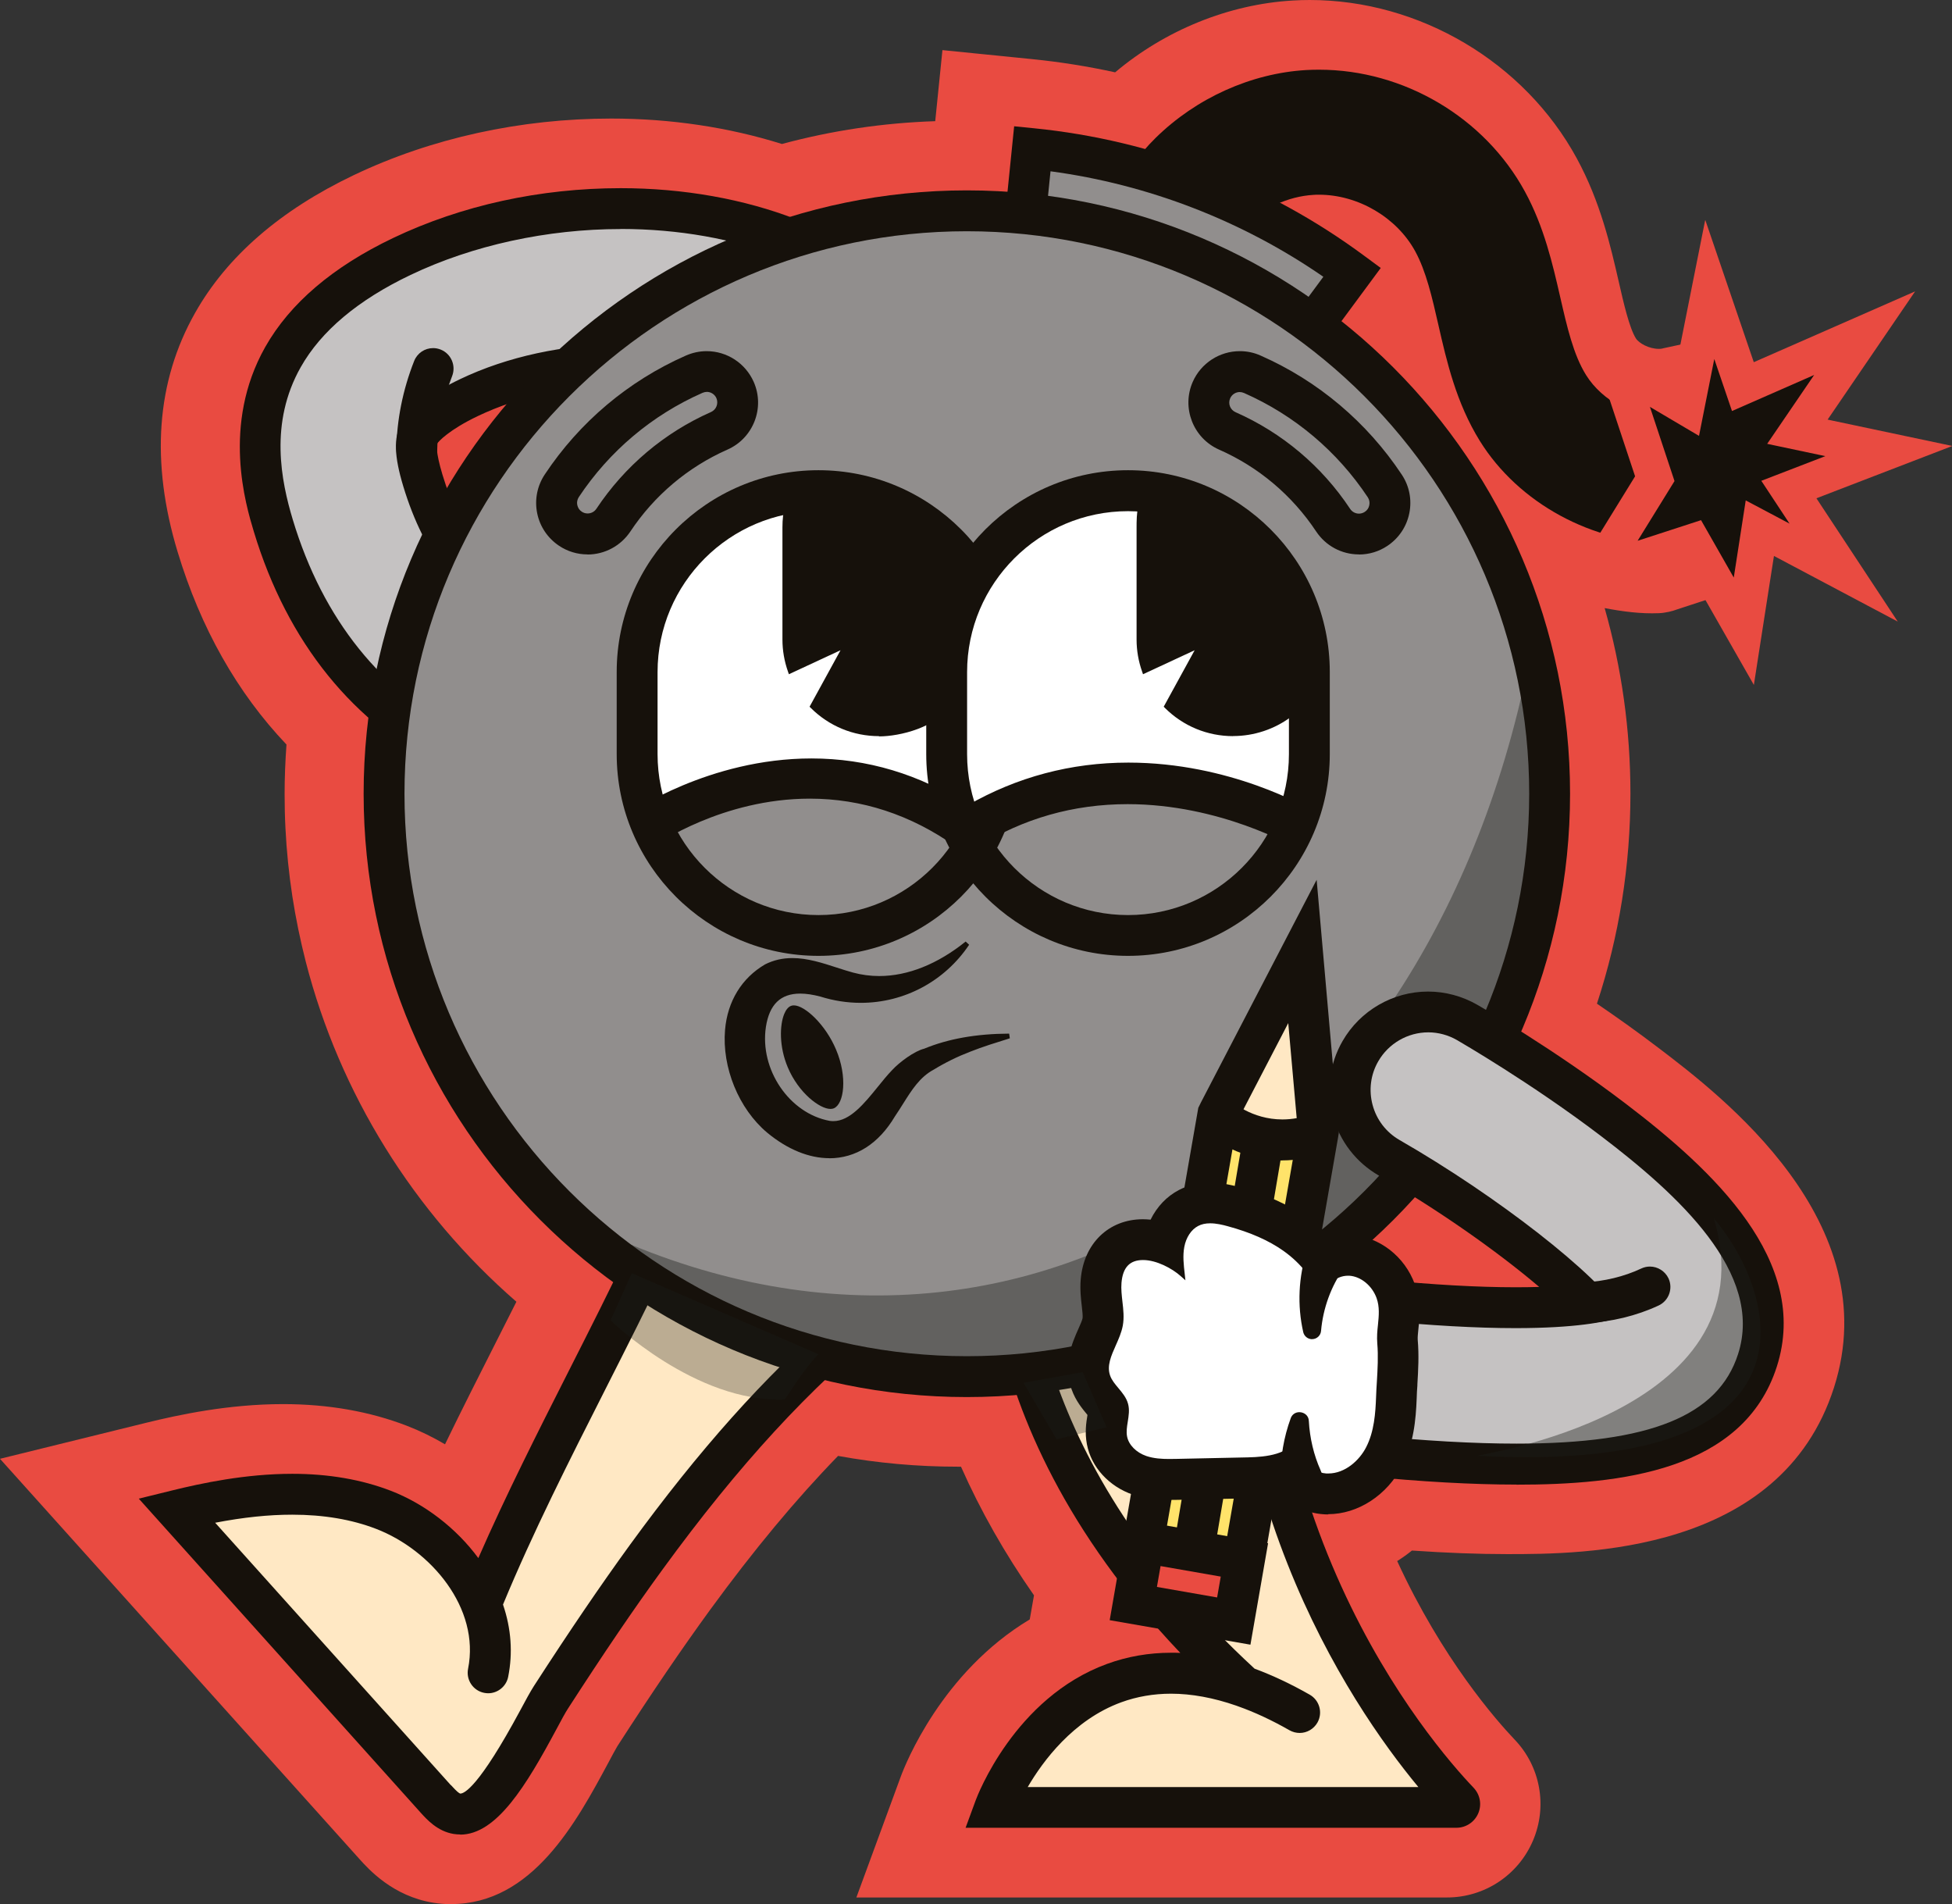 <svg xmlns="http://www.w3.org/2000/svg" id="Capa_1" viewBox="0 0 230.24 224.55"><rect x="0" y="0" width="230.24" height="224.55" fill="#333333" stroke="none"/><defs><style>      .st0 {        fill: #e94b41;      }      .st1 {        fill: #c5c2c2;      }      .st2, .st3 {        fill: #ffe8c4;      }      .st4 {        opacity: .3;      }      .st4, .st5 {        fill: #1d1e1b;      }      .st6, .st7 {        fill: #fff;      }      .st8 {        fill: #ffe36a;      }      .st5 {        opacity: .4;      }      .st7, .st3 {        stroke: #16110b;        stroke-miterlimit: 10;        stroke-width: 4.25px;      }      .st9 {        fill: #16110b;      }      .st3 {        stroke-linecap: round;      }      .st10 {        fill: #918e8d;      }    </style></defs><path class="st0" d="M53.19,224.55c-.7,0-1.4-.06-2.09-.17-4.77-.77-7.62-3.95-8.7-5.15L0,172.03l17.21-4.24c3.86-.95,9.73-2.21,16.18-2.21,5.3,0,10.21.86,14.61,2.56,1.55.6,3.05,1.33,4.49,2.18,2.02-4.17,4.11-8.28,6.15-12.32.72-1.43,1.49-2.94,2.27-4.49-12.12-10.54-20.84-24.54-24.84-40.08-.65-2.54-1.19-5.15-1.59-7.75-.4-2.63-.68-5.33-.81-8-.07-1.35-.1-2.72-.1-4.08,0-1.89.08-3.83.22-5.8-5.81-6.11-10.12-13.73-12.84-22.72-3.21-10.6-2.52-20.09,2.06-28.18,3.75-6.65,10.05-12.11,18.7-16.24,9.16-4.37,19.68-6.68,30.4-6.68,6.97,0,13.86,1.03,20.12,3,5.89-1.59,11.95-2.49,18.08-2.69l.85-8.38,10.56,1.06c3.28.33,6.57.85,9.81,1.56C137.45,3.54,144.95.5,152.49.06c.66-.04,1.33-.06,1.99-.06,12.96,0,25.33,7.33,31.5,18.67,2.8,5.14,3.99,10.35,4.95,14.54.58,2.55,1.25,5.45,2.02,6.69.37.59,1.57,1.24,2.71,1.24.28,0,.45-.04.53-.07l5.45-1.18,4.24,29.33-8.08,2.65c-.48.19-1.36.41-2.12.44-2.17.09-4.32-.2-6.41-.6,2,7.02,3.04,14.36,3.04,21.87,0,8.5-1.33,16.81-3.95,24.78,2.28,1.55,4.76,3.31,7.23,5.19,7.38,5.61,26.99,20.53,20.73,40.08-6.29,19.64-29.72,19.64-38.55,19.64-3.42,0-7.12-.14-11.23-.42-.56.45-1.14.86-1.74,1.24,5.32,11.56,11.7,18.79,13.85,21.05,3.05,3.18,3.9,7.87,2.16,11.93-1.74,4.07-5.72,6.69-10.13,6.69h-69.67l5.25-14.29c.52-1.4,4.8-12.26,15.2-18.5l.5-2.84c-3.44-4.92-6.32-10-8.61-15.17-.13,0-.27,0-.4,0-4.71,0-9.44-.42-14.1-1.27-4.97,5.11-9.94,11.09-15.1,18.16-3.33,4.58-6.71,9.53-10.93,16.07-.17.27-.68,1.22-1.05,1.92-3.79,7.05-8.98,16.7-18.56,16.7h0Z"></path><g><g><path class="st1" d="M57.68,87.36c-1.04,0-2.09-.23-3.08-.71-9.72-4.7-16.75-13.44-20.33-25.28-1.4-4.62-2.82-11.54.95-18.22,2.44-4.32,6.84-8.02,13.08-11,13.46-6.42,30.75-7.23,44.04-2.05,3.65,1.42,5.45,5.53,4.03,9.18-1.42,3.65-5.52,5.45-9.18,4.03-9.67-3.77-22.84-3.11-32.79,1.64-3.41,1.63-5.91,3.51-6.85,5.18-.86,1.52-.78,3.66.28,7.15,2.43,8.06,6.79,13.65,12.93,16.62,3.52,1.7,5,5.94,3.29,9.46-1.22,2.53-3.75,4-6.38,4Z"></path><path class="st9" d="M57.68,91.9c-1.76,0-3.46-.39-5.05-1.16-10.89-5.27-18.74-14.97-22.69-28.05-.94-3.12-3.82-12.62,1.34-21.76,2.91-5.15,7.98-9.47,15.08-12.86,8.07-3.85,17.35-5.88,26.86-5.88,7.38,0,14.57,1.28,20.78,3.7,5.97,2.33,8.94,9.08,6.61,15.05-1.75,4.5-6,7.41-10.83,7.41-1.45,0-2.87-.27-4.22-.8-3.56-1.39-7.83-2.12-12.33-2.12-5.97,0-11.96,1.29-16.86,3.63-3.38,1.61-4.68,3.01-4.84,3.3h0s-.19.81.66,3.62c2.05,6.79,5.61,11.45,10.56,13.85,2.79,1.35,4.9,3.71,5.92,6.64,1.02,2.93.84,6.09-.51,8.88-1.93,3.99-6.04,6.56-10.47,6.56ZM73.21,27.01c-8.67,0-17.47,1.92-24.78,5.41-6.19,2.95-10.55,6.61-12.96,10.88-3.72,6.58-2.31,13.42-.93,18,3.55,11.76,10.53,20.44,20.18,25.1.93.45,1.93.68,2.96.68,2.6,0,5-1.51,6.13-3.84.79-1.64.9-3.48.3-5.2-.6-1.72-1.83-3.1-3.46-3.89-6.22-3.01-10.62-8.66-13.08-16.79-1.08-3.57-1.15-5.77-.25-7.37.97-1.71,3.51-3.64,6.97-5.29,5.53-2.64,12.26-4.1,18.93-4.1,5.1,0,9.97.85,14.08,2.45.79.31,1.63.47,2.47.47,2.82,0,5.31-1.7,6.34-4.34,1.36-3.5-.38-7.45-3.87-8.81-5.66-2.21-12.24-3.37-19.03-3.37Z"></path><path class="st9" d="M73.21,26.72c6.71,0,13.3,1.12,19.13,3.39,3.65,1.42,5.45,5.53,4.03,9.18-1.09,2.8-3.77,4.52-6.6,4.52-.86,0-1.73-.16-2.57-.49-4.18-1.63-9.03-2.43-13.98-2.43-6.49,0-13.17,1.38-18.81,4.07-3.41,1.63-5.91,3.51-6.85,5.18-.86,1.52-.78,3.66.28,7.15,2.43,8.06,6.79,13.65,12.93,16.62,3.52,1.7,5,5.94,3.29,9.46-1.22,2.53-3.75,4-6.38,4-1.04,0-2.09-.23-3.08-.71-9.72-4.7-16.75-13.44-20.33-25.28-1.4-4.62-2.82-11.54.95-18.22,2.44-4.32,6.84-8.02,13.08-11,7.56-3.61,16.32-5.44,24.91-5.44M73.21,22.47c-9.46,0-18.71,2.02-26.74,5.86-7.04,3.36-12.08,7.65-14.95,12.74-5.1,9.03-2.25,18.45-1.32,21.54,3.93,13,11.73,22.64,22.55,27.87,1.55.75,3.21,1.13,4.93,1.13,4.32,0,8.33-2.51,10.21-6.4,1.32-2.73,1.5-5.8.5-8.66-1-2.86-3.05-5.16-5.77-6.48-5.03-2.43-8.64-7.15-10.71-14.02-.92-3.04-.65-3.81-.64-3.84.2-.36,1.57-1.79,4.97-3.41,4.94-2.36,10.97-3.65,16.98-3.65,4.54,0,8.84.74,12.44,2.14,1.32.52,2.71.78,4.12.78,4.71,0,8.85-2.84,10.56-7.23,2.27-5.83-.62-12.41-6.45-14.68-6.18-2.41-13.33-3.68-20.68-3.68h0Z"></path></g><g><path class="st3" d="M146.71,198.9c-32.94-30.09-27.67-59.18-27.67-59.18l29.19-5.32c-5.98,44.72,19.44,73.51,23.83,78.1.23.25.06.65-.28.65h-54.44s9.62-26.19,35.95-11.19"></path><path class="st9" d="M113.89,215.55l1.19-3.24c.18-.49,4.58-12.11,15.49-16.09,2.4-.88,4.94-1.32,7.57-1.32.36,0,.72,0,1.08.02-27.09-28.5-22.74-54.54-22.54-55.64l.3-1.64,34.09-6.22-.44,3.28c-5.79,43.29,18.29,71.01,23.18,76.12.77.81.99,1.99.55,3.02-.44,1.03-1.45,1.7-2.57,1.7h-57.89ZM167.29,210.73c-8.18-9.87-25.68-35.81-21.83-73.39l-24.21,4.41c-.48,7.01.22,30.6,26.73,55.03,2.11.78,4.3,1.81,6.51,3.07,1.15.66,1.56,2.13.9,3.29-.43.75-1.23,1.22-2.09,1.22-.42,0-.83-.11-1.19-.31-2.08-1.19-4.14-2.15-6.1-2.84-.05-.02-.12-.04-.19-.07-2.68-.93-5.27-1.41-7.7-1.41-2.05,0-4.02.34-5.86,1.01-5.68,2.07-9.28,6.98-11.04,10h46.08Z"></path><path class="st9" d="M171.78,215.27h-57.49l1.05-2.86c.18-.49,4.5-11.97,15.32-15.93,2.92-1.07,6.02-1.48,9.25-1.24-27.52-28.58-23.18-54.75-22.97-55.91l.26-1.45,33.52-6.11-.39,2.9c-5.8,43.42,18.35,71.22,23.26,76.35.69.73.89,1.79.49,2.72-.4.93-1.3,1.53-2.31,1.53ZM120.72,211.02h47.18c-7.93-9.42-26.18-35.68-22.11-74.02l-24.8,4.52c-.46,6.06-.36,30.47,26.85,55.51,2.12.78,4.29,1.8,6.52,3.06,1.02.58,1.38,1.88.79,2.9-.58,1.02-1.88,1.37-2.9.79-2.11-1.2-4.16-2.16-6.15-2.86-.06-.02-.12-.04-.17-.06-5.05-1.76-9.66-1.9-13.77-.41-5.93,2.16-9.61,7.3-11.43,10.55Z"></path></g><g><path class="st3" d="M57.59,197.26c1.62-8.11-4.61-16.23-12.32-19.21-7.71-2.98-16.38-1.92-24.41.06,10.18,11.34,20.36,22.68,30.55,34.01.7.78,1.48,1.6,2.5,1.77,4.21.69,9.27-10.93,11.08-13.73,3.63-5.61,7.34-11.16,11.27-16.56,7.8-10.71,16.52-20.85,26.86-29.18-7.61-2.69-15.22-5.39-22.83-8.08-.72-.26-1.53-.51-2.24-.21-.7.3-1.09,1.04-1.41,1.73-6.42,13.55-14.05,27.09-19.71,40.89"></path><path class="st9" d="M54.29,216.33c-.26,0-.51-.02-.78-.06-1.91-.31-3.16-1.7-3.91-2.53l-33.23-37.01,3.9-.96c3.44-.85,8.66-1.97,14.21-1.97,4.28,0,8.2.68,11.64,2.01,3.98,1.54,7.71,4.41,10.3,7.93,3.26-7.45,7.01-14.85,10.64-22.02,2.49-4.91,5.04-9.95,7.38-14.89.37-.79,1.07-2.25,2.66-2.92.51-.21,1.06-.32,1.63-.32.97,0,1.83.3,2.34.49l26.9,9.52-3.36,2.71c-9.08,7.31-17.47,16.44-26.43,28.73-3.43,4.7-6.88,9.78-11.19,16.45-.32.49-.82,1.42-1.39,2.49-3.5,6.52-7.01,12.37-11.32,12.37h0ZM53.19,210.51c.71.79.99.98,1.1,1h0c.46,0,2.18-.73,7.08-9.83.65-1.22,1.17-2.17,1.59-2.83,4.31-6.67,7.92-11.96,11.34-16.67,8.19-11.24,15.84-19.8,24.03-26.9l-18.85-6.67c-.1-.04-.29-.1-.46-.15-.09.16-.17.34-.21.43-2.39,5.05-4.96,10.11-7.44,15.01-4.19,8.27-8.52,16.81-12.04,25.32.97,2.84,1.17,5.71.61,8.52-.22,1.12-1.22,1.94-2.36,1.94-.16,0-.32-.02-.48-.05-1.3-.26-2.15-1.53-1.89-2.84,1.43-7.15-4.38-14-10.83-16.49-2.89-1.12-6.22-1.68-9.91-1.68-2.79,0-5.76.31-9.09.95l27.79,30.94Z"></path><path class="st9" d="M54.29,216.05c-.24,0-.48-.02-.73-.06-1.81-.29-3.02-1.64-3.74-2.44l-32.91-36.65,3.44-.85c6.72-1.65,16.69-3.45,25.68.02,4.03,1.56,7.84,4.51,10.46,8.23,3.3-7.59,7.12-15.13,10.83-22.46,2.48-4.89,5.04-9.94,7.38-14.9.36-.75,1.02-2.16,2.51-2.78,1.51-.63,2.98-.11,3.77.17l26.42,9.35-2.96,2.39c-9.09,7.33-17.51,16.47-26.48,28.78-3.42,4.7-6.88,9.78-11.2,16.46-.33.5-.83,1.43-1.4,2.51-3.47,6.45-6.93,12.22-11.07,12.22ZM24.86,179.39l28.12,31.31c.3.33.93,1.03,1.26,1.09.66.12,2.57-1.03,7.37-9.98.65-1.21,1.16-2.16,1.58-2.81,4.31-6.66,7.91-11.96,11.34-16.66,8.25-11.31,16.06-20.04,24.35-27.17l-19.31-6.83c-.13-.05-.47-.17-.69-.21-.12.19-.28.51-.33.63-2.37,5.01-4.95,10.09-7.44,15-4.21,8.31-8.57,16.91-12.09,25.44.93,2.67,1.22,5.54.63,8.47-.23,1.15-1.35,1.9-2.5,1.67-1.15-.23-1.9-1.35-1.67-2.5,1.46-7.29-4.45-14.27-11-16.81-6.49-2.51-13.81-1.82-19.64-.65Z"></path></g><path class="st9" d="M104.01,93.46l24.38-61.91c.4-1.02.74-2.04,1.1-3.12,1.27-3.82,2.71-8.14,6.83-12.18,4.79-4.7,11.26-7.61,17.75-7.99.51-.03,1.01-.04,1.52-.04,10,0,19.53,5.64,24.28,14.38,2.26,4.15,3.27,8.55,4.16,12.44.8,3.49,1.55,6.79,3.05,9.19,1.91,3.07,5.8,5.13,9.69,5.13,1.09,0,2.13-.16,3.09-.48l.27-.09,4.6,14-.27.09c-2.45.8-5.03,1.21-7.67,1.21-8.95,0-17.68-4.75-22.24-12.09-2.79-4.5-3.91-9.38-4.89-13.68-.74-3.25-1.44-6.31-2.73-8.68-2.18-4-6.74-6.68-11.36-6.68-.21,0-.43,0-.64.02-2.98.17-6,1.56-8.29,3.8-1.51,1.48-2.12,3.18-3.16,6.3-.4,1.19-.83,2.5-1.37,3.87l-24.38,61.91-13.71-5.4Z"></path><path class="st9" d="M117.56,98.49l-13.19-5.19,24.28-61.65c.4-1.02.74-2.05,1.1-3.13,1.26-3.78,2.68-8.07,6.76-12.06,4.75-4.65,11.15-7.53,17.57-7.91,10.32-.61,20.59,5.1,25.53,14.18,2.24,4.11,3.24,8.5,4.13,12.37.8,3.51,1.56,6.83,3.08,9.28,2.58,4.16,8.47,6.3,13.12,4.77l4.42,13.46c-10.84,3.56-23.56-1.07-29.58-10.76-2.76-4.46-3.88-9.31-4.86-13.59-.75-3.27-1.45-6.35-2.76-8.75-2.34-4.29-7.36-7.08-12.26-6.81-3.05.18-6.13,1.59-8.47,3.88-1.56,1.52-2.18,3.25-3.23,6.41-.39,1.16-.82,2.48-1.37,3.86l-24.28,61.65Z"></path><g><path class="st10" d="M159.48,32.1c-10.76-7.96-23.68-13.17-37.72-14.58l-7.72,76.07,45.44-61.49Z"></path><path class="st9" d="M119.61,14.89l2.39.24c14.07,1.41,27.53,6.61,38.92,15.04l1.94,1.43-52.09,70.5,8.85-87.21ZM117.33,85.1l38.76-52.46c-9.56-6.61-20.68-10.9-32.18-12.44l-6.58,64.89Z"></path><path class="st9" d="M111.15,101.1l8.71-85.9,2.11.21c14.02,1.41,27.43,6.59,38.77,14.98l1.71,1.26-51.31,69.44ZM123.66,19.88l-6.72,66.21,39.55-53.52c-9.77-6.81-21.04-11.16-32.83-12.69Z"></path></g><g><circle class="st10" cx="114.04" cy="93.6" r="68.83"></circle><path class="st5" d="M180.28,78.31c6.59,22.47-4.69,54.24-20.8,65.69s-30.75,22.46-59.39,16.06-35.26-17.94-35.26-17.94c50.97,28.41,103.06-2.46,115.45-63.81Z"></path><path class="st9" d="M114.04,164.75c-39.23,0-71.15-31.92-71.15-71.15S74.81,22.45,114.04,22.45s71.15,31.92,71.15,71.15-31.92,71.15-71.15,71.15ZM114.04,27.27c-36.57,0-66.33,29.76-66.33,66.33s29.76,66.33,66.33,66.33,66.33-29.76,66.33-66.33S150.62,27.27,114.04,27.27Z"></path><path class="st9" d="M114.04,26.98c36.73,0,66.61,29.88,66.61,66.61s-29.88,66.61-66.61,66.61-66.61-29.88-66.61-66.61S77.31,26.98,114.04,26.98M114.04,22.73c-39.14,0-70.87,31.73-70.87,70.87s31.73,70.87,70.87,70.87,70.87-31.73,70.87-70.87S153.18,22.73,114.04,22.73h0Z"></path></g><polygon class="st6" points="76.93 95.31 75.74 75.64 79.52 65.14 91.52 58.14 105.12 59.65 115.35 69.31 117.93 79.31 117.93 95.31 114.79 98.81 108.33 94.53 91.93 91.8 76.93 95.31"></polygon><g><path class="st9" d="M96.54,112.72c-13.12,0-23.8-10.68-23.8-23.8v-9.67c0-13.12,10.68-23.8,23.8-23.8s23.8,10.68,23.8,23.8v9.67c0,13.12-10.67,23.8-23.8,23.8ZM96.54,60.28c-10.46,0-18.98,8.51-18.98,18.98v9.67c0,10.46,8.51,18.98,18.98,18.98s18.98-8.51,18.98-18.98v-9.67c0-10.46-8.51-18.98-18.98-18.98Z"></path><path class="st9" d="M96.54,60c10.62,0,19.26,8.64,19.26,19.26v9.67c0,10.62-8.64,19.26-19.26,19.26s-19.26-8.64-19.26-19.26v-9.67c0-10.62,8.64-19.26,19.26-19.26M96.54,55.74c-12.99,0-23.51,10.53-23.51,23.51v9.67c0,12.99,10.53,23.51,23.51,23.51s23.51-10.53,23.51-23.51v-9.67c0-12.99-10.53-23.51-23.51-23.51h0Z"></path></g><g><polygon class="st6" points="113.27 98.48 126 93.06 134.85 93.6 142.6 94.23 153.26 97.49 154.43 80.89 152.85 69.48 140.77 59.56 129.52 58.14 119.68 60.84 111.93 75.23 111.27 90.06 113.27 98.48"></polygon><path class="st9" d="M133.05,112.72c-13.12,0-23.8-10.68-23.8-23.8v-9.67c0-13.12,10.67-23.8,23.8-23.8s23.8,10.68,23.8,23.8v9.67c0,13.12-10.67,23.8-23.8,23.8ZM133.05,60.28c-10.46,0-18.98,8.51-18.98,18.98v9.67c0,10.46,8.51,18.98,18.98,18.98s18.98-8.51,18.98-18.98v-9.67c0-10.46-8.51-18.98-18.98-18.98Z"></path><path class="st9" d="M133.05,60c10.62,0,19.26,8.64,19.26,19.26v9.67c0,10.62-8.64,19.26-19.26,19.26s-19.26-8.64-19.26-19.26v-9.67c0-10.62,8.64-19.26,19.26-19.26M133.05,55.74c-12.99,0-23.51,10.53-23.51,23.51v9.67c0,12.99,10.53,23.51,23.51,23.51s23.51-10.53,23.51-23.51v-9.67c0-12.99-10.53-23.51-23.51-23.51h0Z"></path></g><path class="st9" d="M112.67,99.79c-5.27-3.72-11.04-5.61-17.15-5.61-10.3,0-18.06,5.38-18.39,5.61l-.23.16-2.78-3.94.23-.16c.09-.06,9.25-6.41,21.36-6.41,6.56,0,12.76,1.86,18.43,5.52,5.82-3.34,12.19-5.03,18.95-5.03,11.96,0,21.02,5.23,22.01,5.82l.24.15-2.49,4.13-.24-.15c-.08-.05-8.69-5.05-19.6-5.05-6.4,0-12.34,1.69-17.66,5.03l-1.36.85-1.31-.93Z"></path><path class="st9" d="M113.99,100.37l-1.16-.82c-17.67-12.48-35.13-.51-35.87,0l-2.45-3.47c.2-.14,19.84-13.71,39.61-.79,19.98-11.58,39.96.19,40.82.7l-2.2,3.64c-.19-.11-19.44-11.38-37.56-.02l-1.2.75Z"></path><g><path class="st10" d="M160.29,60.84c-.51,0-.99-.26-1.27-.68-3.31-4.98-7.94-8.89-13.39-11.29-.77-.34-1.12-1.24-.78-2.01.24-.55.79-.91,1.4-.91.21,0,.42.04.62.13,5.99,2.64,11.07,6.93,14.7,12.4.47.7.27,1.65-.43,2.12-.25.17-.54.26-.84.26Z"></path><path class="st9" d="M160.29,65.38c-2.04,0-3.92-1.01-5.05-2.71-2.83-4.26-6.79-7.6-11.45-9.65-3.06-1.35-4.45-4.94-3.1-8,.97-2.19,3.15-3.61,5.55-3.61.84,0,1.67.17,2.45.52,6.78,2.99,12.54,7.85,16.65,14.04.9,1.35,1.21,2.97.89,4.55-.32,1.59-1.24,2.95-2.58,3.85-1,.67-2.16,1.02-3.36,1.02ZM146.24,46.23c-.49,0-.94.29-1.14.74-.28.63,0,1.36.64,1.64,5.5,2.43,10.18,6.37,13.51,11.4.23.35.62.56,1.04.56.24,0,.48-.07.69-.21.28-.18.47-.46.53-.79.07-.33,0-.66-.18-.93-3.6-5.42-8.64-9.67-14.58-12.29-.16-.07-.33-.11-.5-.11Z"></path><path class="st9" d="M146.24,45.94c.21,0,.42.04.62.13,5.99,2.64,11.07,6.93,14.7,12.4.47.7.27,1.65-.43,2.12-.25.17-.54.26-.84.26-.51,0-.99-.26-1.27-.68-3.31-4.98-7.94-8.89-13.39-11.29-.77-.34-1.12-1.24-.78-2.01.24-.55.79-.91,1.4-.91M146.24,41.69c-2.29,0-4.36,1.35-5.29,3.44-1.29,2.92.04,6.34,2.95,7.62,4.71,2.08,8.71,5.45,11.57,9.76,1.08,1.62,2.88,2.58,4.82,2.58,1.14,0,2.25-.34,3.2-.97,1.28-.85,2.15-2.15,2.46-3.67.31-1.51,0-3.06-.85-4.34-4.08-6.14-9.8-10.96-16.53-13.93-.74-.33-1.53-.49-2.33-.49h0Z"></path></g><g><path class="st10" d="M69.3,60.84c-.3,0-.59-.09-.84-.26-.34-.23-.57-.57-.65-.97s0-.81.22-1.15c3.63-5.47,8.72-9.75,14.7-12.4.2-.09.4-.13.62-.13.61,0,1.15.36,1.4.91.34.77-.01,1.67-.78,2.01-5.45,2.41-10.08,6.31-13.39,11.29-.28.43-.76.68-1.27.68Z"></path><path class="st9" d="M69.3,65.38c-1.2,0-2.36-.35-3.36-1.02-1.34-.9-2.26-2.26-2.58-3.84-.32-1.59,0-3.21.89-4.56,4.11-6.19,9.87-11.04,16.65-14.03.78-.34,1.6-.52,2.45-.52,2.4,0,4.57,1.42,5.55,3.62,1.35,3.06-.04,6.64-3.1,7.99-4.66,2.06-8.62,5.4-11.45,9.66-1.13,1.69-3.02,2.71-5.05,2.71ZM83.35,46.22c-.17,0-.34.04-.5.11-5.94,2.62-10.98,6.87-14.58,12.29-.18.28-.25.61-.18.93.07.33.25.61.53.79.21.14.44.21.69.21.42,0,.81-.21,1.04-.56,3.34-5.02,8.01-8.97,13.51-11.4.63-.28.91-1.01.64-1.64-.2-.45-.65-.74-1.14-.74Z"></path><path class="st9" d="M83.35,45.94c.61,0,1.15.36,1.4.91.34.77-.01,1.67-.78,2.01-5.45,2.41-10.08,6.31-13.39,11.29-.28.43-.76.68-1.27.68-.3,0-.59-.09-.84-.26-.34-.23-.57-.57-.65-.97s0-.81.22-1.15c3.63-5.47,8.72-9.75,14.7-12.4.2-.09.4-.13.62-.13M83.35,41.69c-.81,0-1.6.17-2.34.49-6.73,2.97-12.44,7.79-16.52,13.93-.86,1.29-1.16,2.83-.85,4.34.31,1.51,1.18,2.81,2.46,3.67.95.63,2.06.97,3.2.97,1.94,0,3.74-.96,4.81-2.58,2.86-4.3,6.86-7.68,11.57-9.76,2.91-1.29,4.24-4.7,2.96-7.62-.93-2.1-3.01-3.45-5.29-3.45h0Z"></path></g><path class="st7" d="M114.04,93.6"></path><path class="st9" d="M97.94,130.77c-1.23,0-3.74-1.86-5.02-4.9-1.05-2.48-.95-5.01-.42-6.3.2-.49.47-.81.77-.94.11-.05.23-.07.37-.07,1.29,0,3.75,2.28,4.98,5.23,1.35,3.19.95,6.39-.27,6.91-.12.05-.25.07-.4.07h0Z"></path><path class="st9" d="M93.38,118.89c-.95.39-1.54,3.68-.2,6.87,1.35,3.19,4.11,5.06,5.05,4.67.96-.41,1.47-3.35.12-6.54-1.33-3.19-4.02-5.41-4.98-5Z"></path><path class="st9" d="M97.83,136.58c-2.42,0-4.96-1.04-7.34-3.01-3.36-2.82-5.35-7.7-4.97-12.13.29-3.37,1.97-6.11,4.73-7.72,1-.5,2.05-.74,3.21-.74,1.78,0,3.53.57,5.23,1.12.65.21,1.29.42,1.92.59,1.01.27,2.05.41,3.09.41h0c3.37,0,6.9-1.41,10.2-4.07l.41.38c-2.87,4.29-7.64,6.85-12.78,6.85-1.61,0-3.21-.25-4.77-.74-.87-.23-1.67-.35-2.38-.35-2.31,0-3.63,1.28-4.04,3.92-.76,5.03,2.76,10.22,7.53,11.09.14.02.28.03.42.03,1.96,0,3.64-2.06,5.26-4.06.56-.69,1.09-1.35,1.64-1.92.9-.99,2.69-2.29,3.81-2.56,2.84-1.17,6.13-1.76,10.03-1.78l.08.55-.15.05c-1.5.47-3.06.95-4.52,1.53-1.49.57-2.94,1.28-4.33,2.13-1.62.87-2.57,2.39-3.59,4.01-.31.49-.62.99-.95,1.47-1.92,3.24-4.61,4.96-7.77,4.96Z"></path><path class="st9" d="M114.09,111.24c-3.79,5.67-10.71,8.05-17.23,6-3.87-1.03-6.2.1-6.78,3.79-.75,4.98,2.68,10.48,7.76,11.41,3.02.46,5.32-3.66,7.58-6.03.88-.96,2.63-2.23,3.67-2.48,3.19-1.31,6.57-1.75,9.96-1.77-1.59.5-3.17.98-4.68,1.58-1.55.59-3.01,1.32-4.37,2.16-2.17,1.16-3.2,3.49-4.62,5.56-3.56,6-9.52,6.17-14.7,1.89-5.48-4.61-7.43-15.22-.27-19.38,3.42-1.71,6.95.13,10.14.99,4.75,1.28,9.55-.49,13.55-3.72h0Z"></path><path class="st9" d="M103.68,86.81c-3.03,0-5.89-1.18-8.04-3.32l-.15-.15,3.65-6.66-6.09,2.83-.1-.29c-.44-1.24-.66-2.52-.66-3.8v-13.23c0-.94.1-1.79.28-2.53.3-1.17.4-1.27,1.47-1.29h.1c.31,0,.63-.01.95-.01,1.95,0,4.02.13,6.17.4,1.33.16,2.65.37,3.92.62,2.02.39,5.67,1.52,7.38,4.61,1.51,2.72,1.05,6.04.32,9.23l-.12.51c-.36,1.56-.73,3.18-.8,4.79-.02.42.09,1,.21,1.62.21,1.08.42,2.2.02,2.88-1.64,2.78-6.09,3.82-8.5,3.82Z"></path><path class="st9" d="M101.22,59.03c-2.37-.29-4.81-.44-7.07-.38-1.05.02-1.02-.01-1.3,1.08-.2.8-.27,1.64-.27,2.46v13.23c0,1.3.24,2.55.65,3.71l6.59-3.06-3.96,7.23c2.01,2,4.78,3.24,7.84,3.24,2.66,0,6.79-1.19,8.26-3.68.56-.94-.33-3.19-.27-4.37.09-1.81.53-3.58.93-5.34.68-3,1.2-6.33-.29-9.03-1.41-2.55-4.33-3.91-7.19-4.46-1.25-.24-2.57-.45-3.9-.62Z"></path><path class="st9" d="M145.45,86.81c-3.03,0-5.89-1.18-8.04-3.32l-.15-.15,3.65-6.66-6.09,2.83-.1-.29c-.44-1.24-.66-2.52-.66-3.8v-13.23c0-1.28,0-4.28,1.76-4.89.34-.12.75-.17,1.23-.17,1.41,0,3.14.5,4.29.83l.24.07c.42.12.84.26,1.25.41,3.21,1.16,6.03,3.09,8.16,5.6,3.34,3.93,5,9.38,4.45,14.58-.28,2.57-.84,4.19-3.17,5.92-1.95,1.46-4.37,2.26-6.82,2.26Z"></path><path class="st9" d="M142.73,58.7c-.41-.15-.82-.28-1.24-.4-1.43-.41-4.11-1.24-5.59-.73s-1.57,3.23-1.57,4.62v13.23c0,1.3.24,2.55.65,3.71l6.59-3.06-3.96,7.23c2.01,2,4.78,3.24,7.84,3.24,2.39,0,4.73-.78,6.65-2.21,2.17-1.62,2.78-3.13,3.05-5.73.55-5.11-1.04-10.45-4.38-14.37-2.13-2.51-4.95-4.4-8.04-5.52Z"></path><g><polygon class="st9" points="200.52 61.67 192.52 64.26 197.2 56.68 194.1 47.33 200.2 50.94 202.13 41.24 204.46 48.09 214.77 43.57 208.92 52.15 216.3 53.71 208.19 56.83 211.33 61.58 210.96 61.99 206.14 59.44 204.66 68.94 200.52 61.67"></polygon><path class="st9" d="M193.16,63.76l4.35-7.04-2.9-8.75,5.79,3.42,1.8-9.06,2.09,6.14,9.69-4.25-5.53,8.12,6.86,1.45-7.55,2.91,3.33,5.05-5.17-2.74-1.41,9.1-3.86-6.77-7.48,2.43Z"></path></g><g><path class="st1" d="M178.87,170.53c-5.08,0-10.97-.34-17.75-1-3.9-.38-6.75-3.85-6.37-7.74.38-3.9,3.83-6.74,7.74-6.37,18.6,1.81,25.91.5,28.54-.37-2.85-4.54-14.33-13.57-26.12-20.36-3.39-1.95-4.56-6.28-2.61-9.68,1.95-3.39,6.28-4.56,9.68-2.61.36.2,8.8,5.08,16.98,11.31,9.23,7.02,19.42,16.32,16.3,26.05-2.36,7.37-10.31,10.77-26.4,10.77ZM191.67,156.43h0,0Z"></path><path class="st9" d="M178.87,175.07c-5.19,0-11.14-.33-18.19-1.02-3.09-.3-5.88-1.79-7.85-4.19-1.97-2.4-2.89-5.42-2.59-8.51.58-5.98,5.55-10.5,11.56-10.5.38,0,.76.02,1.13.06,6.05.59,11.36.89,15.79.89.98,0,1.93-.01,2.83-.04-5.17-4.39-12.19-9.26-18.91-13.13-2.69-1.55-4.62-4.05-5.43-7.05-.81-3-.4-6.13,1.15-8.82,2.07-3.59,5.93-5.83,10.08-5.83,2.02,0,4.03.54,5.79,1.55.37.21,9.06,5.23,17.47,11.63,10.41,7.92,21.85,18.61,17.88,31.04-3.95,12.34-18.49,13.93-30.72,13.93ZM161.81,155.67c-3.51,0-6.42,2.64-6.76,6.14-.18,1.81.36,3.58,1.52,4.98,1.15,1.4,2.79,2.27,4.59,2.45,6.9.67,12.69,1,17.72,1,15.73,0,23.79-3.26,26.13-10.57,3.06-9.56-7.06-18.77-16.21-25.73-8.22-6.25-16.6-11.08-16.95-11.29-1.03-.59-2.2-.91-3.38-.91-2.43,0-4.69,1.31-5.9,3.41-.91,1.57-1.14,3.41-.67,5.16.47,1.75,1.6,3.22,3.18,4.13,11.55,6.64,23.31,15.82,26.22,20.46l.19.31-.34.11c-1.78.59-5.38,1.3-12.4,1.3-4.59,0-10.06-.31-16.26-.91-.22-.02-.45-.03-.67-.03ZM191.67,156.71v-.57.57s0,0,0,0Z"></path><path class="st9" d="M168.46,121.46c1.2,0,2.41.3,3.53.95.36.2,8.8,5.08,16.98,11.31,9.23,7.02,19.42,16.32,16.3,26.05-2.36,7.37-10.31,10.77-26.4,10.77-5.08,0-10.97-.34-17.75-1-3.9-.38-6.75-3.85-6.37-7.74.36-3.66,3.43-6.4,7.05-6.4.23,0,.46.01.69.03,6.82.66,12.12.91,16.23.91,7.1,0,10.64-.73,12.31-1.28-2.85-4.54-14.33-13.57-26.12-20.36-3.39-1.95-4.56-6.28-2.61-9.68,1.31-2.28,3.7-3.55,6.15-3.55M191.67,156.43h0,0M168.46,117.21h0c-4.05,0-7.82,2.18-9.83,5.69-1.51,2.63-1.91,5.68-1.12,8.61.79,2.92,2.67,5.37,5.29,6.88,7.63,4.39,14.8,9.57,19.5,13.63-1.05.05-2.24.07-3.57.07-4.44,0-9.77-.3-15.82-.89-.37-.04-.74-.05-1.11-.05-5.86,0-10.71,4.4-11.28,10.24-.29,3.01.6,5.96,2.53,8.3,1.92,2.34,4.64,3.79,7.66,4.08,7.05.69,12.99,1.02,18.16,1.02,12.13,0,26.56-1.56,30.45-13.73,3.92-12.26-7.44-22.86-17.78-30.73-8.45-6.43-17.08-11.4-17.44-11.61-1.72-.99-3.67-1.51-5.64-1.51h0Z"></path></g><path class="st9" d="M186.92,156.05c-1.29,0-2.34-1.01-2.4-2.29-.03-.64.19-1.26.62-1.74.43-.48,1.03-.76,1.67-.79,2.4-.12,4.74-.68,6.78-1.64.32-.15.66-.23,1.02-.23.93,0,1.79.55,2.19,1.39.56,1.2.04,2.64-1.16,3.2-2.61,1.22-5.58,1.94-8.59,2.08h-.12Z"></path><path class="st9" d="M186.92,155.77c-1.13,0-2.07-.88-2.12-2.02-.06-1.17.85-2.17,2.02-2.23,2.43-.12,4.81-.69,6.89-1.66,1.06-.5,2.33-.04,2.83,1.03.5,1.06.04,2.33-1.03,2.83-2.57,1.2-5.51,1.91-8.48,2.06-.04,0-.07,0-.11,0Z"></path><path class="st9" d="M49.15,55.43c-1.33-.01-2.4-1.1-2.39-2.43.03-3.43.75-7.04,2.09-10.43.37-.93,1.25-1.52,2.24-1.52.3,0,.6.06.88.17,1.24.49,1.84,1.89,1.36,3.13-1.12,2.85-1.73,5.85-1.76,8.7-.01,1.32-1.09,2.39-2.41,2.39h-.02Z"></path><path class="st9" d="M49.17,55.15h-.02c-1.17,0-2.12-.97-2.11-2.14.03-3.4.75-6.97,2.07-10.33.43-1.09,1.67-1.62,2.76-1.2,1.09.43,1.63,1.67,1.2,2.76-1.14,2.88-1.75,5.92-1.78,8.8,0,1.17-.96,2.11-2.13,2.11Z"></path><g><polygon class="st8" points="144.91 181.87 137.25 180.53 145.7 132.07 152.15 119.66 153.36 133.41 144.91 181.87"></polygon><path class="st2" d="M144.21,131.78s6.11,4.01,10.89,1.29c.78-7.5-1.11-19.28-1.11-19.28l-9.78,17.99Z"></path><path class="st9" d="M132,184.22l9.34-53.58.33-.67,13.63-26.22,2.62,29.81-.1.62-9.23,52.93-16.6-2.89ZM144.68,181.54l8.4-48.18-1.13-12.71-6,11.55-8.37,48.1,7.1,1.24Z"></path><path class="st9" d="M152.15,119.66l1.21,13.75-8.45,48.46-7.66-1.34,8.45-48.46,6.45-12.41M155.11,104.75l-6.73,12.95-6.45,12.41-.3.58-.11.65-8.45,48.46-.73,4.19,4.19.73,7.66,1.34,4.19.73.73-4.19,8.45-48.46.1-.55-.05-.55-1.21-13.75-1.28-14.53h0Z"></path></g><g><line class="st5" x1="149.14" y1="133.53" x2="141.07" y2="181.2"></line><rect class="st9" x="120.65" y="154.96" width="48.91" height="4.82" transform="translate(-34.27 274.17) rotate(-80.39)"></rect><rect class="st9" x="120.93" y="155.24" width="48.35" height="4.25" transform="translate(-34.26 274.19) rotate(-80.4)"></rect></g><g><path class="st6" d="M162.6,164.73c-.08,2.09-.26,4.24-1.22,6.09s-2.88,3.36-4.96,3.22-3.93-2.41-3.17-4.35c-.98,2.08-3.74,2.41-6.04,2.46-2.81.06-5.62.12-8.44.18-1.23.03-2.49.05-3.65-.35s-2.23-1.31-2.46-2.52c-.24-1.27.46-2.6.12-3.84-.35-1.26-1.66-2.05-2.1-3.29-.71-1.99,1.08-3.95,1.47-6.02.31-1.66-.29-3.36-.15-5.05.38-4.55,5.21-2.97,7.46-.98-.13-1.09-.25-2.21-.05-3.29s.79-2.15,1.77-2.66c1.12-.58,2.48-.33,3.7,0,2.35.64,4.66,1.53,6.65,2.94s3.65,3.36,4.42,5.67c0-1.58,1.62-2.87,3.2-2.78s2.94,1.34,3.48,2.82c.65,1.81-.06,3.58.1,5.4.18,2.09-.06,4.24-.13,6.33Z"></path><path class="st9" d="M156.68,178.59c-.19,0-.37,0-.56-.02-1.88-.12-3.68-.93-5.08-2.28-1.56.35-2.97.38-3.73.4l-8.44.18c-.33,0-.67.01-1,.01-1.14,0-2.65-.07-4.22-.61-2.85-.97-4.94-3.26-5.45-5.96-.26-1.38-.08-2.55.06-3.4v-.06c-.6-.73-1.38-1.65-1.86-3-1.06-2.97.06-5.49.8-7.15.2-.44.44-1,.49-1.24.04-.24-.03-.92-.09-1.41-.1-.87-.23-1.96-.13-3.16.35-4.25,3.3-7.11,7.34-7.11.3,0,.6.02.9.05.76-1.54,1.91-2.75,3.35-3.5,1.1-.57,2.33-.87,3.67-.87s2.45.27,3.31.5c3.24.88,5.89,2.06,8.08,3.61,1.01.71,1.92,1.5,2.73,2.36.69-.2,1.4-.3,2.12-.3.14,0,.29,0,.43.01,3.29.2,6.3,2.53,7.48,5.81.75,2.07.56,3.93.42,5.28-.05.48-.1.97-.08,1.26.16,1.85.06,3.58-.04,5.26v.13c-.04.5-.07,1-.08,1.5-.1,2.62-.37,5.4-1.72,8-1.78,3.45-5.21,5.68-8.73,5.68ZM153.51,169.8c-.29.74-.18,1.57.31,2.34.58.92,1.61,1.56,2.61,1.62.08,0,.16,0,.25,0,1.97,0,3.66-1.54,4.45-3.08.96-1.85,1.11-4.05,1.18-5.97.02-.57.05-1.15.09-1.73.09-1.51.18-3.07.05-4.57-.06-.74,0-1.46.08-2.17.11-1.09.21-2.12-.16-3.16-.53-1.47-1.86-2.56-3.23-2.64h-.15c-1.44,0-2.75,1.19-2.75,2.5l-.55.09c-.7-2.09-2.23-4.05-4.32-5.53-1.73-1.22-3.88-2.17-6.57-2.9-.58-.16-1.34-.34-2.05-.34-.56,0-1.03.1-1.44.32-.8.42-1.41,1.34-1.62,2.46-.2,1.05-.07,2.14.05,3.2l.08.74-.55-.49c-1.03-.92-2.86-1.9-4.45-1.9s-2.39.9-2.54,2.69c-.06.73.03,1.48.11,2.21.11.94.22,1.9.04,2.86-.15.79-.49,1.56-.82,2.3-.55,1.24-1.08,2.42-.67,3.57.19.54.58,1,.98,1.48.46.55.93,1.11,1.13,1.83.2.71.08,1.43-.03,2.13-.1.61-.19,1.18-.08,1.74.19.99,1.08,1.89,2.27,2.3.89.3,1.84.35,2.66.35.3,0,.6,0,.89-.01l8.44-.18c2.21-.05,4.87-.35,5.79-2.3l.52.22Z"></path><path class="st9" d="M142.75,144c.71,0,1.44.16,2.13.35,2.35.64,4.66,1.53,6.65,2.94,1.99,1.41,3.65,3.36,4.42,5.67,0-1.53,1.51-2.78,3.04-2.78.05,0,.11,0,.16,0,1.58.09,2.94,1.34,3.48,2.82.65,1.81-.06,3.58.1,5.4.18,2.09-.06,4.24-.13,6.33-.08,2.09-.26,4.24-1.22,6.09-.92,1.78-2.72,3.23-4.7,3.23-.09,0-.18,0-.26,0-2.08-.14-3.93-2.41-3.17-4.35-.98,2.08-3.74,2.41-6.04,2.46l-8.44.18c-.3,0-.6.01-.9.01-.94,0-1.87-.06-2.75-.36-1.16-.4-2.23-1.31-2.46-2.52-.24-1.27.46-2.6.12-3.84-.35-1.26-1.66-2.05-2.1-3.29-.71-1.99,1.08-3.95,1.47-6.02.31-1.66-.29-3.36-.15-5.05.18-2.17,1.38-2.95,2.82-2.95,1.58,0,3.46.93,4.63,1.97-.13-1.09-.25-2.21-.05-3.29.2-1.08.79-2.15,1.77-2.66.49-.26,1.02-.35,1.57-.35M142.75,139.75c-1.29,0-2.48.28-3.54.83-1.45.76-2.6,2-3.32,3.56-.35-.04-.71-.07-1.07-.07-3.88,0-6.72,2.75-7.06,6.85-.1,1.17.03,2.25.13,3.11.07.57.14,1.22.09,1.5-.05.27-.29.82-.51,1.3-.72,1.62-1.81,4.08-.79,6.94.47,1.31,1.23,2.21,1.78,2.87.04.05.08.1.12.15,0,.06-.02.12-.03.18-.13.83-.32,1.97-.06,3.3.49,2.6,2.51,4.81,5.26,5.75,1.53.52,3.01.59,4.13.59.33,0,.66,0,.99-.01l8.44-.18c.78-.02,2.24-.05,3.82-.43,1.35,1.35,3.13,2.18,5.01,2.31.18.01.36.02.54.02,3.41,0,6.74-2.17,8.48-5.53,1.32-2.55,1.59-5.3,1.69-7.88.02-.54.05-1.09.08-1.64.1-1.67.2-3.4.04-5.22-.03-.31.02-.8.08-1.32.13-1.33.32-3.15-.41-5.16-1.14-3.17-4.05-5.44-7.23-5.62-.14,0-.28-.01-.41-.01-.76,0-1.51.12-2.2.34-.82-.89-1.76-1.71-2.8-2.45-2.17-1.53-4.79-2.7-8-3.57-.85-.23-1.99-.49-3.24-.49h0Z"></path></g><path class="st9" d="M153.52,176.84c-.68,0-1.34-.29-1.82-.8-.46-.49-.7-1.12-.66-1.76-.02-2.42.38-4.79,1.2-7.03.15-.44.55-.72,1.02-.72.53,0,1.11.37,1.12,1.06.11,1.99.58,4,1.38,5.78.55,1.24,0,2.7-1.25,3.25-.31.15-.64.22-.98.22Z"></path><path class="st9" d="M151.32,174.29c-.02-2.44.4-4.8,1.18-6.95.29-.84,1.58-.63,1.59.25.11,2.1.61,4.1,1.4,5.89.49,1.1,0,2.39-1.11,2.88-1.43.68-3.15-.51-3.07-2.07h0Z"></path><path class="st9" d="M154.67,157.92c-.46-.04-.84-.37-.95-.82-.72-3.16-.57-6.51.45-9.67.41-1.09,1.23-1.71,2.25-1.71.92,0,1.82.53,2.26,1.32.43.77.36,1.67-.18,2.53-1.5,2.11-2.45,4.72-2.68,7.37-.04.55-.5.98-1.06.98h-.09Z"></path><path class="st9" d="M158.26,149.41c-1.49,2.09-2.48,4.71-2.72,7.5-.03.43-.41.76-.84.72-.35-.03-.62-.28-.69-.6-.69-3.02-.58-6.35.44-9.52,1.16-3.1,5.59-.9,3.82,1.9h0Z"></path><g><path class="st6" d="M143.52,131.55s4.93,4.69,12.01,2.09"></path><path class="st9" d="M151.25,136.85c-5.6,0-9.23-3.4-9.38-3.55l-.21-.2,1.66-1.75,1.65-1.75.21.19c.1.09,2.43,2.22,6.08,2.22,1.14,0,2.3-.21,3.45-.63l.27-.1,1.66,4.52-.27.1c-1.7.62-3.42.94-5.12.94Z"></path><path class="st9" d="M151.25,136.56c-5.46,0-9-3.29-9.19-3.47l2.93-3.08-1.46,1.54,1.46-1.55c.17.15,4.12,3.73,9.83,1.65l1.46,3.99c-1.8.66-3.49.92-5.02.92Z"></path></g><g><rect class="st0" x="138.69" y="182.64" width="3.07" height="7.78" transform="translate(-67.62 292.64) rotate(-80.11)"></rect><path class="st9" d="M130.89,191.06l2.08-11.96,16.6,2.89-2.08,11.96-16.6-2.89ZM143.56,188.38l.43-2.46-7.1-1.24-.43,2.46,7.1,1.24Z"></path><path class="st9" d="M136.66,184.35l7.66,1.34-.53,3.02-7.66-1.34.53-3.02M133.2,179.43l-.73,4.19-.53,3.02-.73,4.19,4.19.73,7.66,1.34,4.19.73.73-4.19.53-3.02.73-4.19-4.19-.73-7.66-1.34-4.19-.73h0Z"></path></g></g><path class="st0" d="M202.2,42.33l2.09,6.14,9.69-4.25-5.54,8.12,6.86,1.45-7.55,2.91,3.33,5.05-5.17-2.74-1.41,9.1-3.86-6.77-7.48,2.43,4.35-7.04-2.9-8.75,5.79,3.42,1.8-9.06M201.12,25.99l-3.09,15.52-.63,3.17-.62-.37-9.78-5.79,3.58,10.78,2.28,6.87-3.3,5.35-6.08,9.86,11.02-3.58,4.19-1.36,2.15,3.76,6.03,10.57,1.87-12.02.5-3.19,14.6,7.74-9.17-13.9-.42-.64,2.62-1.01,13.41-5.16-14.06-2.97-.65-.14,1.96-2.87,8.36-12.25-13.58,5.96-5.45,2.39-.6-1.76-5.11-14.98h0Z"></path><path class="st4" d="M72.01,155.7s10.01,9.78,20.56,9.33c2.88-4.44,3.97-5.33,3.97-5.33l-22.02-9.56-2.5,5.56Z"></path><polygon class="st4" points="120.72 163.06 127.71 161.81 130.52 168.31 124.62 169.73 120.72 163.06"></polygon><path class="st5" d="M174.3,171.68c-1.02-.05,34.79-4.68,27.85-28.01,7.6,8.96,13.78,30.22-27.85,28.01Z"></path></svg>